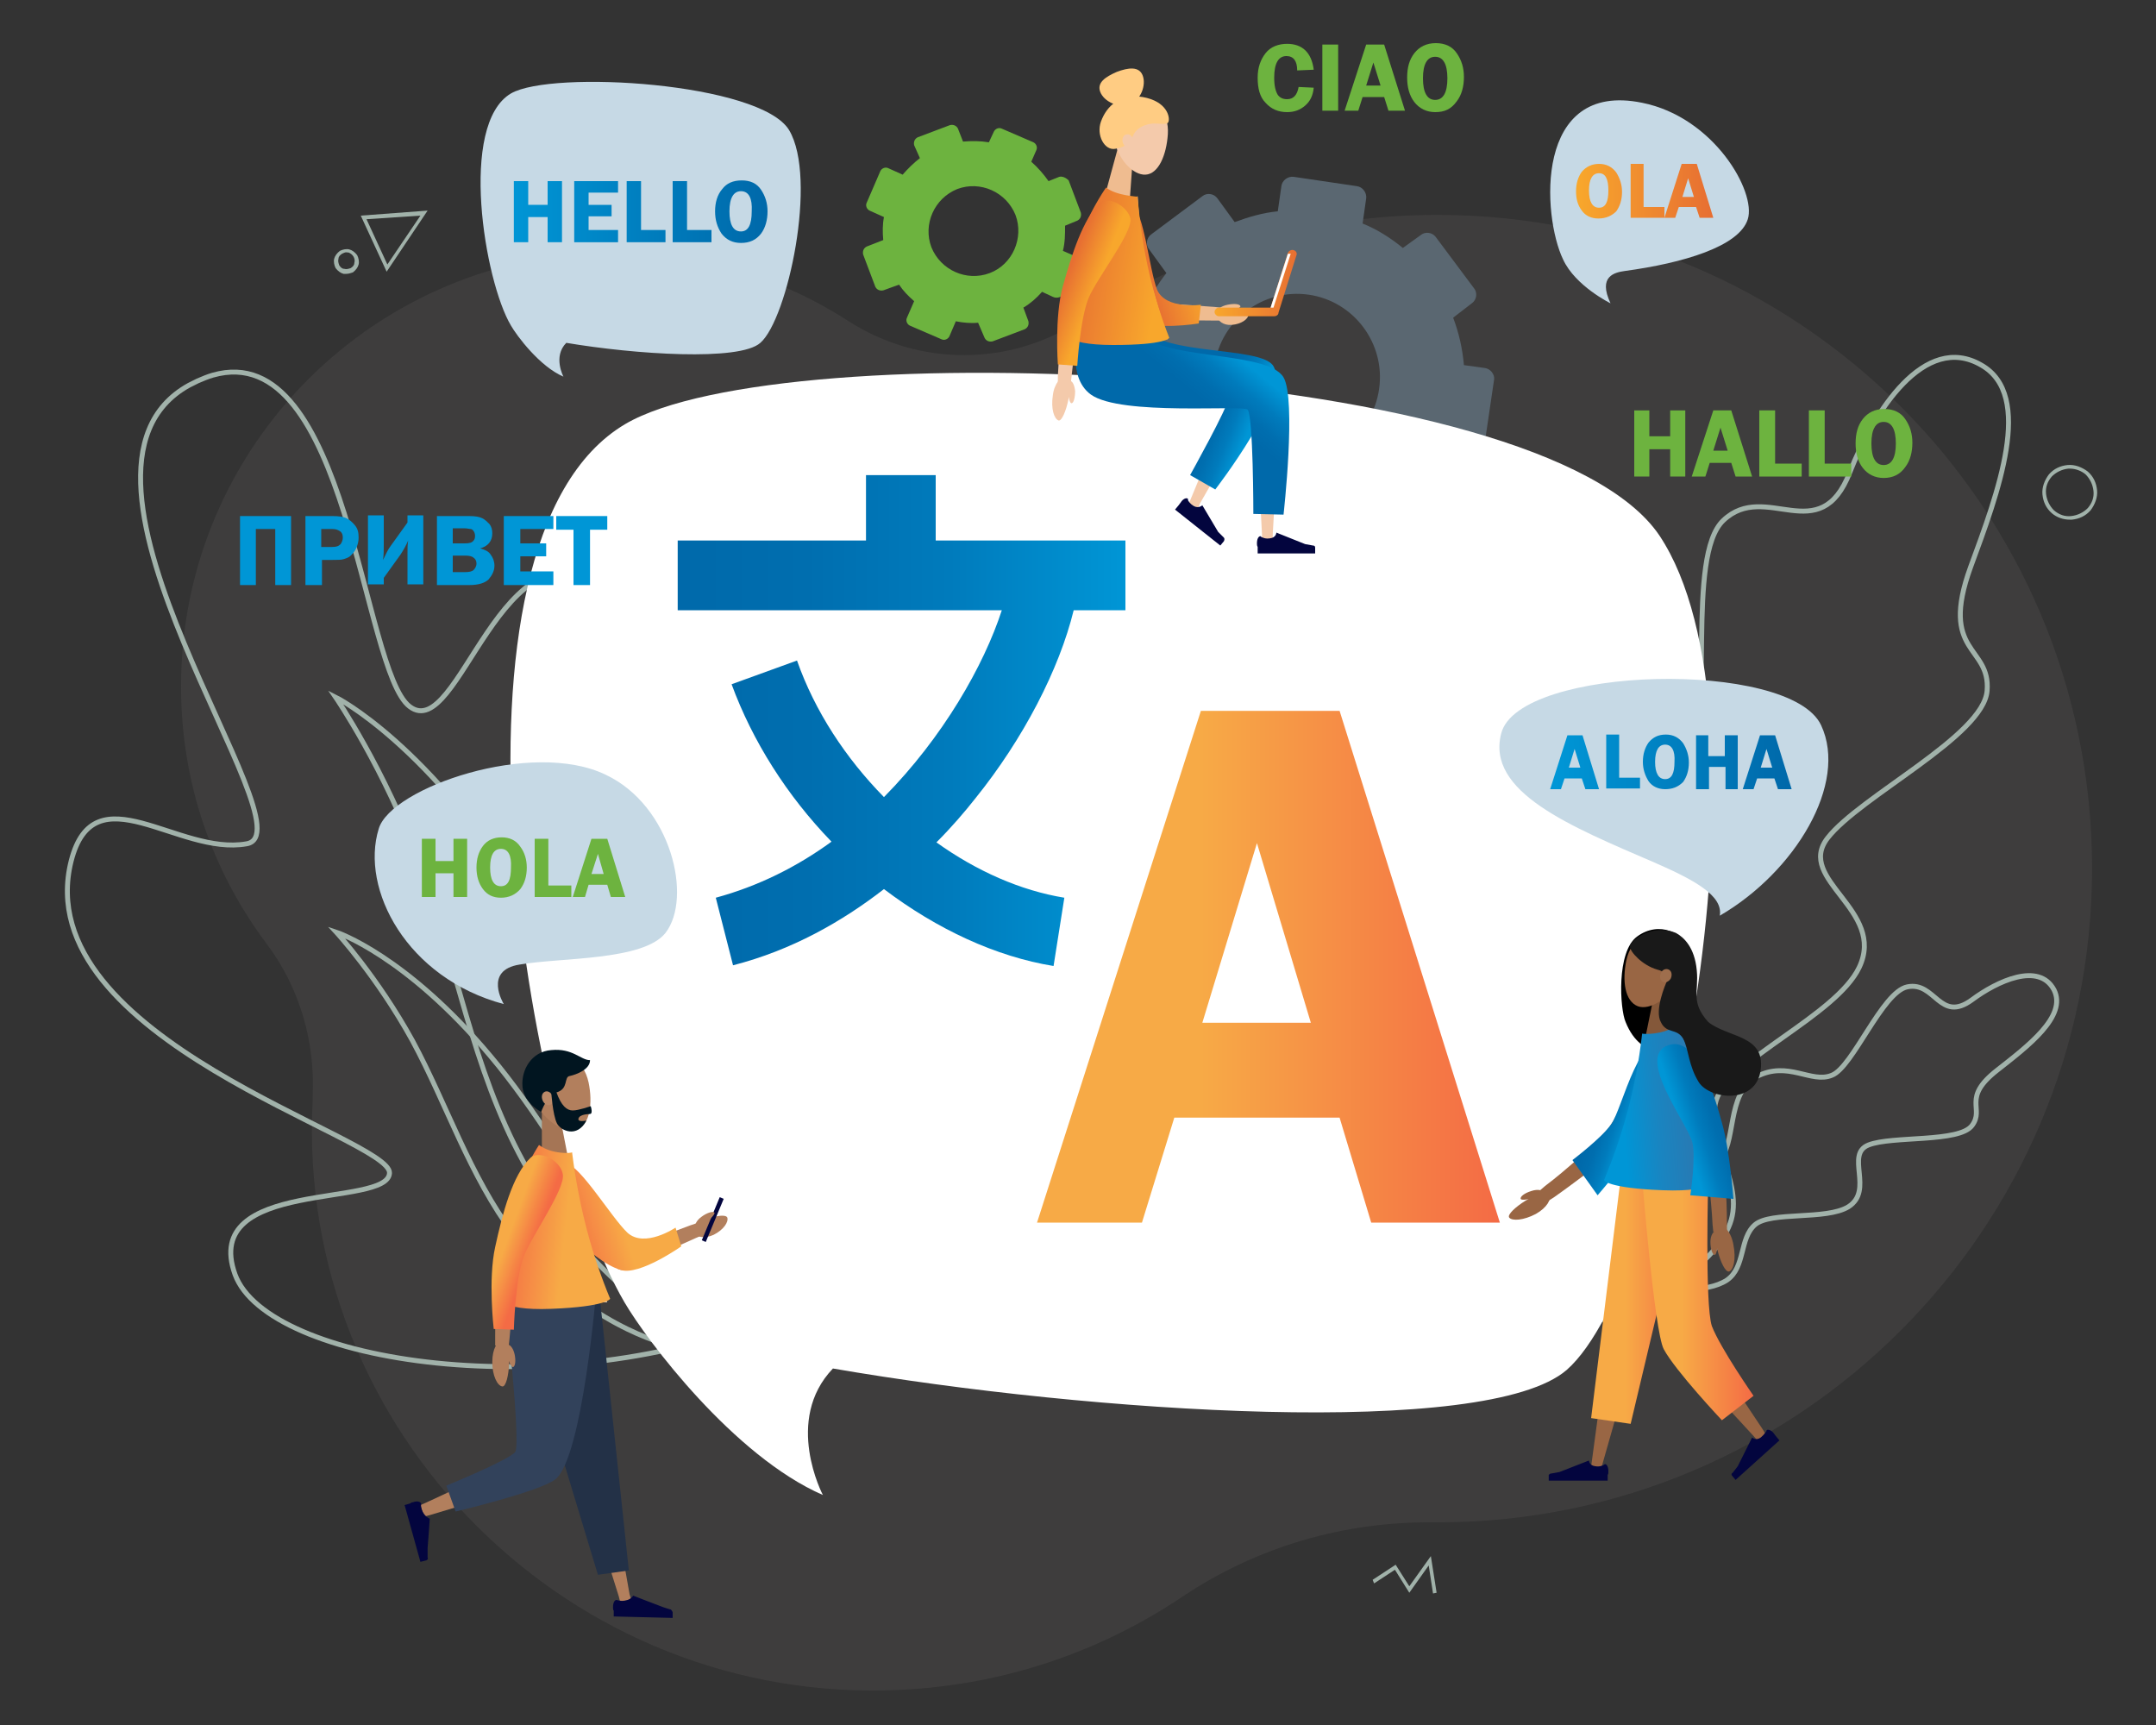 <?xml version="1.0" encoding="utf-8"?>
<!-- Generator: Adobe Illustrator 24.2.0, SVG Export Plug-In . SVG Version: 6.00 Build 0)  -->
<svg version="1.1" id="Layer_1" xmlns="http://www.w3.org/2000/svg" xmlns:xlink="http://www.w3.org/1999/xlink" x="0px" y="0px"
	 width="300px" height="240px" viewBox="0 0 300 240" style="enable-background:new 0 0 300 240;" xml:space="preserve">
<rect x="0" y="0" width="300" height="240" fill="#333333" stroke="none"/>
<style type="text/css">
	.st0{fill:#A1B2AA;}
	.st1{opacity:0.15;fill:#7F7C7C;enable-background:new    ;}
	.st2{fill:none;stroke:#A1B2AA;stroke-width:0.686;stroke-miterlimit:10;}
	.st3{fill:#5A6771;}
	.st4{fill:#6DB33F;}
	.st5{fill:#FFFFFF;}
	.st6{fill:#C6D9E5;}
	.st7{fill:#EFBC90;}
	.st8{fill:#F4CAAB;}
	.st9{fill:#FFCC83;}
	.st10{fill:url(#SVGID_1_);}
	.st11{fill:url(#SVGID_2_);}
	.st12{fill:url(#SVGID_3_);}
	.st13{fill:#DBC6AF;}
	.st14{fill:url(#SVGID_4_);}
	.st15{fill:url(#SVGID_5_);}
	.st16{fill:#03053E;}
	.st17{fill:url(#SVGID_6_);}
	.st18{fill:#A57555;}
	.st19{fill:#B27F5D;}
	.st20{fill:#011520;}
	.st21{fill:#BA8968;}
	.st22{fill:#233147;}
	.st23{fill:#32425B;}
	.st24{fill:url(#SVGID_7_);}
	.st25{fill:url(#SVGID_8_);}
	.st26{fill:url(#SVGID_9_);}
	.st27{fill:#996644;}
	.st28{fill:#84583A;}
	.st29{fill:url(#SVGID_10_);}
	.st30{fill:url(#SVGID_11_);}
	.st31{fill:url(#SVGID_12_);}
	.st32{fill:#76D3F4;}
	.st33{fill:url(#SVGID_13_);}
	.st34{fill:url(#SVGID_14_);}
	.st35{fill:#191919;}
	.st36{fill:#9E6E4D;}
	.st37{fill:url(#SVGID_15_);}
	.st38{fill:url(#SVGID_16_);}
	.st39{fill:url(#SVGID_17_);}
	.st40{fill:url(#SVGID_18_);}
	.st41{fill:url(#SVGID_19_);}
	.st42{fill:url(#SVGID_20_);}
	.st43{fill:url(#SVGID_21_);}
	.st44{fill:#0096D6;}
	.st45{fill:url(#SVGID_22_);}
	.st46{fill:url(#SVGID_23_);}
	.st47{fill:url(#SVGID_24_);}
	.st48{fill:url(#SVGID_25_);}
	.st49{fill:url(#SVGID_26_);}
	.st50{fill:url(#SVGID_27_);}
	.st51{fill:url(#SVGID_28_);}
	.st52{fill:url(#SVGID_29_);}
</style>
<g>
	<path class="st0" d="M199.4,221.7l-0.6-3.9l-2.7,3.8l-2-3.2l-2.9,1.9l-0.2-0.5l3.2-2.1l1.9,3l3-4.2l0.8,5.1L199.4,221.7z"/>
</g>
<g>
	<g>
		<path class="st1" d="M200,29.9c-18.3,0-35.4,5.4-49.7,14.7c-9.8,6.4-22.4,6.4-32.2,0.1c-9.3-6-20.3-9.5-32.2-9.6
			c-33.5-0.2-60.8,27-60.7,60.5c0,13.4,4.4,25.7,11.9,35.7c4.6,6.1,6.8,13.7,6.4,21.3c0,0.2,0,0.5,0,0.7
			c-2.3,46,35.9,84.1,81.9,81.8c14.5-0.7,27.9-5.4,39.2-13c10.3-6.9,22.4-10.4,34.7-10.3c0.3,0,0.5,0,0.8,0c50.2,0,91-40.7,91-91
			S250.3,29.9,200,29.9z"/>
		<path class="st2" d="M229,178.6c2.9,0.8,8.4,1.4,11.3-0.5c2.6-1.8,1.7-5.8,3.9-7.7c2.2-1.9,9.9-0.6,13-2.5
			c3.6-2.3-0.5-7.3,2.8-8.6s12.6-0.3,14.4-2.7s-1.5-3.8,3.5-7.7c4.2-3.3,9.8-7.5,7.9-11.2c-2.1-3.9-7.9-1.2-11.4,1.4
			c-4.5,3.3-5.1-2.6-9-1.8c-3.5,0.7-7.6,11.2-10.5,12.3c-2.9,1.2-6.1-2.1-10.5,0.2c-4.3,2.3-2.7,9.6-5.3,11.7c-2.6,2-6.3-0.8-10,2.1
			C225.4,166.5,229,178.6,229,178.6z"/>
		<path class="st2" d="M221.4,184.1c5.9-1.8,16.2-6.8,19.1-13.3c2.7-5.9-3.4-12-1.7-17.7c1.7-5.6,16.7-11.8,19.9-18.5
			c3.8-8-8.9-12.2-4.4-18c4.5-5.8,21.7-14.2,22.2-20.5c0.5-6.3-6.7-5.1-2.3-17.2c3.8-10.3,8.9-23.9,1.5-28.1
			c-7.9-4.6-15,6.5-18.3,14.9c-4.2,10.8-11.7,1.1-17.6,6.7c-5.3,5-1.1,27.8-5,33c-3.8,5.2-13,3-18.1,11.8c-5,8.8,5.8,19.8,3.5,26.1
			s-11.8,5.4-15.2,14.5S221.4,184.1,221.4,184.1z"/>
		<path class="st3" d="M206.6,51.2l-2.9-0.4c-0.2-2.3-0.7-4.5-1.5-6.6l2.6-2c0.7-0.5,0.8-1.5,0.3-2.1l-5.3-7.1
			c-0.5-0.7-1.5-0.8-2.1-0.3l-2.5,1.8c-1.7-1.4-3.6-2.6-5.6-3.4l0.5-3.5c0.1-0.8-0.5-1.6-1.3-1.7l-8.8-1.3c-0.8-0.1-1.6,0.5-1.7,1.3
			l-0.5,3.5c-2.1,0.2-4.1,0.8-6,1.5l-2.4-3.3c-0.5-0.7-1.5-0.8-2.1-0.3l-7.1,5.3c-0.7,0.5-0.8,1.5-0.3,2.1l2.4,3.3
			c-1.2,1.5-2.2,3.2-3,5l-4.5-0.7c-0.8-0.1-1.6,0.5-1.7,1.3l-1.3,8.8c-0.1,0.8,0.5,1.6,1.3,1.7l4.3,0.6c0.2,1.9,0.6,3.8,1.2,5.5
			l-3.8,2.8c-0.7,0.5-0.8,1.5-0.3,2.1l5.3,7.1c0.5,0.7,1.5,0.8,2.1,0.3l3.4-2.5c1.5,1.3,3.1,2.4,4.8,3.2l-0.6,4.4
			c-0.1,0.8,0.5,1.6,1.3,1.7l8.8,1.3c0.8,0.1,1.6-0.5,1.7-1.3l0.5-3.7c2.1-0.1,4.1-0.5,6.1-1.2l1.9,2.5c0.8,1,2.2,1.2,3.2,0.5
			l6.5-4.8c0.7-0.5,0.8-1.5,0.3-2.1l-1.9-2.6c1.5-1.6,2.7-3.5,3.6-5.5l3.4,0.5c0.8,0.1,1.6-0.5,1.7-1.3l1.3-8.8
			C208,52.1,207.4,51.3,206.6,51.2z M178.8,63.9c-6.3-0.9-10.7-6.8-9.8-13.1c0.9-6.3,6.8-10.7,13.1-9.8c6.3,0.9,10.7,6.8,9.8,13.1
			C191,60.5,185.1,64.9,178.8,63.9z"/>
		<path class="st4" d="M147.4,24.6l-1.5,0.6c-0.7-1-1.5-1.9-2.4-2.7l0.7-1.6c0.2-0.4,0-0.9-0.4-1.1l-4.4-1.9c-0.4-0.2-0.9,0-1.1,0.4
			l-0.7,1.5c-1.2-0.2-2.4-0.2-3.6-0.1l-0.7-1.8c-0.2-0.4-0.6-0.6-1.1-0.5l-4.5,1.7c-0.4,0.2-0.6,0.6-0.5,1.1L128,22
			c-0.9,0.7-1.7,1.5-2.4,2.3l-2-0.9c-0.4-0.2-0.9,0-1.1,0.4l-1.9,4.4c-0.2,0.4,0,0.9,0.4,1.1l2,0.9c-0.2,1-0.2,2.1-0.1,3.2l-2.3,0.9
			c-0.4,0.2-0.6,0.6-0.5,1.1l1.7,4.5c0.2,0.4,0.6,0.6,1.1,0.5l2.2-0.8c0.6,0.9,1.3,1.6,2.1,2.3l-1,2.3c-0.2,0.4,0,0.9,0.4,1.1
			l4.4,1.9c0.4,0.2,0.9,0,1.1-0.4l0.9-2.1c1,0.2,2.1,0.3,3.1,0.2L137,47c0.2,0.4,0.6,0.6,1.1,0.5l4.5-1.7c0.4-0.2,0.6-0.6,0.5-1.1
			l-0.7-1.9c1-0.6,1.8-1.3,2.6-2.2l1.5,0.7c0.6,0.3,1.4,0,1.6-0.6l1.8-4c0.2-0.4,0-0.9-0.4-1.1l-1.6-0.7c0.3-1.2,0.3-2.3,0.3-3.5
			l1.7-0.7c0.4-0.2,0.6-0.6,0.5-1.1l-1.7-4.5C148.3,24.7,147.8,24.5,147.4,24.6z M137.7,38c-3.2,1.2-6.8-0.4-8.1-3.6
			c-1.2-3.2,0.4-6.8,3.6-8.1c3.2-1.2,6.8,0.4,8.1,3.6C142.5,33.1,140.9,36.8,137.7,38z"/>
		<path class="st2" d="M9.9,119.8c-6.2,24.8,44.5,38.5,44.3,43.4c-0.2,4.9-26.3,0.7-21.5,14.1c4.5,12.4,45.1,18.6,75.4,5.7
			c0.9-0.4,23.3-36.4,8.5-58.5c-14.8-22.1-20.7,14.8-27.8,13.6c-7.2-1.2,10.1-46.1-4.2-56.4c-14.9-10.6-20.7,21.9-27.6,16.6
			c-6.6-5-8.6-51.5-27.4-46.1c-0.7,0.2-1.4,0.5-2.1,0.8l0,0l0,0c-0.4,0.2-0.8,0.4-1.2,0.6c-21.9,12.1,17.4,62.3,8,63.8
			C24.8,119.1,13.1,107.2,9.9,119.8z"/>
		<path class="st2" d="M99.9,187.8c0,0-12.7-39.5-26.4-61.9S46.7,97,46.7,97s6.8,9.9,11.8,23.5c5,13.5,7.2,28.1,14.3,41.1
			C83.4,181.3,99.9,187.8,99.9,187.8z"/>
		<path class="st2" d="M93,187.1c0,0-12.9-26.1-24.7-40.1c-11.8-14.1-21.5-17.3-21.5-17.3s5.7,6.2,10.6,15.1
			c4.8,8.9,7.9,18.7,14.1,27C80.9,184.3,93,187.1,93,187.1z"/>
		<path class="st5" d="M230.9,74.5C214.5,50.2,108.7,46.2,87,59c-27.6,16.3-13.9,98.7-0.1,122.2c3.1,5.3,15.2,21.4,27.6,26.8
			c0,0-5.5-10.4,1.4-17.6c35.9,6.2,91,9.8,102.1,0.2C232.7,177.7,247.7,99.7,230.9,74.5z"/>
		<path class="st6" d="M84.3,107.8c-10.3-5-29.9,1.8-31.6,7.5c-2.6,8.4,3.9,20.8,17.4,24.4c0,0-2.9-4.7,2.2-5.5
			c5.7-1,17.2-0.5,20.3-4.4C96.4,124.9,93.4,112.1,84.3,107.8z"/>
		<path class="st6" d="M253.4,100.9c-4.3-9.2-42-8.3-44.5,1.1c-2.2,8.2,9.7,13,21.3,18c5.5,2.4,9.6,4.6,9.1,7.4
			C249.8,121.3,257.2,109,253.4,100.9z"/>
		<path class="st6" d="M109.8,18.1c-4-6.6-33-8.4-38.7-5.1c-7.3,4.3-3.7,26.1,0,32.3c0.8,1.4,4,5.7,7.3,7.1c0,0-1.5-2.8,0.4-4.7
			c9.5,1.6,24.1,2.6,27,0C109.6,44.4,113.8,24.8,109.8,18.1z"/>
		<path class="st6" d="M228.5,14.3c10,2,15.9,12.4,14.7,16.2c-1.2,3.8-9,6.1-17.1,7.2c-1.4,0.2-3.8,0.7-2,4.5c0,0-4.9-2.4-6.6-6.1
			C214.6,30.1,213.4,11.2,228.5,14.3z"/>
		<g>
			<g>
				<polygon class="st7" points="157.2,27.9 153.8,27 155.6,20.4 157.7,20.9 				"/>
				<path class="st8" d="M162.5,18.7c-0.2,2.9-1.3,5.5-3.1,5.6c-1.7,0.1-3.9-2.1-4.4-5.1c-0.5-3.2,0.7-5.1,3.2-5.3
					C160.8,13.8,162.7,15.5,162.5,18.7z"/>
				<path class="st9" d="M157.8,18.6c0.6-1,1.7-1.3,2.5-1.4c0.8-0.1,2.2,0.3,2.3-0.3c0.2-0.6-0.2-2.8-3.6-3.4
					c-3.1-0.5-5,1.2-5.8,3.4c-0.7,1.9,0.5,4.1,2,3.8C156.9,20.4,157.2,19.8,157.8,18.6z"/>
				<path class="st8" d="M157.7,19.5c0.1,0.5-0.2,1-0.6,1c-0.4,0.1-0.8-0.3-0.9-0.8c-0.1-0.5,0.2-1,0.6-1
					C157.2,18.6,157.6,19,157.7,19.5z"/>
				<path class="st9" d="M159,10.5c0.5,1.3-0.2,3.4-1.8,4c-1.6,0.6-3.6-0.4-4.1-1.7c-0.5-1.3,0.7-2.1,2.3-2.8
					C157,9.4,158.5,9.2,159,10.5z"/>
				<path class="st7" d="M173.7,43.8c0,0.6-1,1.3-2.3,1.4c-1.2,0.1-2-0.6-2-1.2C169.3,42.5,173.8,42.8,173.7,43.8z"/>
				<path class="st8" d="M175.2,50.7l-0.2,0l-17.8-3.3l-3.1-0.6l-0.8,6.7l3.2,0.2l15.4,0.7l-6.2,15l-0.3,0.7l1.3,0.6L167,70
					l9.5-16.6c0.1-0.2,0.2-0.4,0.2-0.6C176.8,51.8,176.2,50.9,175.2,50.7z"/>
				<path class="st8" d="M176.9,51.6l-0.2,0L157,47.9l-3.1-0.6L153,54l3.2,0.2l18.4,1.1l1,19l0,0.8l1.5,0l0-0.8l1.2-20.8
					C178.4,52.6,177.8,51.8,176.9,51.6z"/>
				<linearGradient id="SVGID_1_" gradientUnits="userSpaceOnUse" x1="173.875" y1="59.611" x2="168.387" y2="57.435">
					<stop  offset="0" style="stop-color:#0096D6"/>
					<stop  offset="5.529999e-02" style="stop-color:#0092D2"/>
					<stop  offset="0.393" style="stop-color:#007BBC"/>
					<stop  offset="0.714" style="stop-color:#006EAF"/>
					<stop  offset="1" style="stop-color:#0069AA"/>
				</linearGradient>
				<path class="st10" d="M159.5,45.8c2.3,3.6,15.6,2.4,17.6,5c2.6,3.6-8,17.3-8,17.3l-3.5-2c0,0,5.4-9.7,5.2-10.4
					c-0.3-0.9-15,1.2-18.9-2.1c-3.1-2.6-1.6-7.8-1.6-7.8H159.5z"/>
				<linearGradient id="SVGID_2_" gradientUnits="userSpaceOnUse" x1="171.926" y1="49.388" x2="167.005" y2="55.444">
					<stop  offset="0" style="stop-color:#0096D6"/>
					<stop  offset="5.529999e-02" style="stop-color:#0092D2"/>
					<stop  offset="0.393" style="stop-color:#007BBC"/>
					<stop  offset="0.714" style="stop-color:#006EAF"/>
					<stop  offset="1" style="stop-color:#0069AA"/>
				</linearGradient>
				<path class="st11" d="M158.4,45.8c2,4.5,17.9,2.8,20.2,6.7c1.8,3.1,0,19.1,0,19.1l-4.2-0.1c0,0,0-13.6-0.8-14.5
					c-0.6-0.7-17.6,0.9-21.8-2.1c-3.6-2.6-1.6-9-1.6-9H158.4z"/>
				<path class="st7" d="M157.7,29.3l2.4,13.7l-1.1-1l10,0.7l0.9,0.1l-0.1,1.8l-0.9,0l-10-0.1c-0.6,0-1-0.4-1.1-0.9l0-0.1l-3-13.6
					l-0.3-1.5l3.1-0.6L157.7,29.3z"/>
				<linearGradient id="SVGID_3_" gradientUnits="userSpaceOnUse" x1="165.751" y1="34.959" x2="159.024" y2="37.029">
					<stop  offset="0" style="stop-color:#F8A72C"/>
					<stop  offset="1" style="stop-color:#E76F32"/>
				</linearGradient>
				<path class="st12" d="M153,29.7c-0.2,3.3,1.9,11.8,5.2,14.7c2,1.7,8.6,0.6,8.6,0.6l0.3-2.6c0,0-4.9,0.7-6.1-2.1
					c-1.1-2.9-1.8-10.7-3.5-11.9C156,27.3,153.1,28.2,153,29.7z"/>
				<path class="st13" d="M154.6,26.6c0,0,1.8,1.7,3.7,0.7c0,0,0.4,6.9,1.2,9.7c0.7,2.8,3,10.2,3,10.2l-13.6-0.4
					C148.6,40.5,151.2,33.5,154.6,26.6z"/>
				<linearGradient id="SVGID_4_" gradientUnits="userSpaceOnUse" x1="161.4" y1="38.425" x2="149.238" y2="36.355">
					<stop  offset="0" style="stop-color:#F8A72C"/>
					<stop  offset="1" style="stop-color:#E76F32"/>
				</linearGradient>
				<path class="st14" d="M153.9,26.1c0,0-6.8,9.5-5.8,19.9c0,0-0.6,2,6.8,2c7.4,0,7.8-1,7.8-1c-2.2-5.6-3.8-12-4.4-19.6
					C158.3,27.3,155.5,27.3,153.9,26.1z"/>
				<path class="st8" d="M156.1,31.5c-1,1.6-2,3.2-2.9,4.8c-0.4,0.8-0.9,1.6-1.3,2.5c-0.4,0.8-0.8,1.7-1,2.5
					c-0.1,0.2-0.1,0.4-0.2,0.6l-0.2,0.7c-0.1,0.4-0.2,0.9-0.3,1.4c-0.2,0.9-0.3,1.8-0.4,2.8c-0.3,1.9-0.5,3.8-0.7,5.6l-0.1,0.9
					l-1.8-0.1l0-0.9c0.1-1.9,0.2-3.8,0.4-5.7c0.1-1,0.2-1.9,0.3-2.9c0.1-0.5,0.1-1,0.2-1.5l0.1-0.7c0.1-0.3,0.1-0.5,0.2-0.8
					c0.3-1,0.6-1.9,1-2.8c0.4-0.9,0.8-1.8,1.2-2.7c0.9-1.8,1.7-3.4,2.7-5.1l0.8-1.3l2.7,1.6L156.1,31.5z"/>
				<linearGradient id="SVGID_5_" gradientUnits="userSpaceOnUse" x1="152.549" y1="39.965" x2="148.495" y2="38.413">
					<stop  offset="0" style="stop-color:#F8A72C"/>
					<stop  offset="1" style="stop-color:#E76F32"/>
				</linearGradient>
				<path class="st15" d="M153.1,28.2c-2.4,2.2-4,7.3-5.2,11.6c-1.2,4.3-0.7,10.9-0.7,10.9l2.7,0.2c0,0,0.4-6.7,1.6-9.5
					c1.2-2.8,6.1-9,5.8-11C156.9,28.7,154.2,27.2,153.1,28.2z"/>
				<path class="st8" d="M147.3,58.5c-0.6-0.2-1.1-1.6-0.8-3.5c0.2-1.7,1.2-2.7,1.8-2.6C149.7,52.6,148.2,58.7,147.3,58.5z"/>
				<path class="st8" d="M149.1,56.1c0.3,0,0.5-0.8,0.5-1.7c-0.1-0.9-0.4-1.4-0.7-1.4C148.2,53,148.7,56.2,149.1,56.1z"/>
				<path class="st16" d="M182.7,75.9l-1.1-0.2v0l-4-1.6v0c0,0,0,0.7-0.9,0.8c-0.6,0.1-1-0.1-1.2-0.2c0,0-0.1-0.1-0.1-0.1
					c-0.3,0-0.5,0.4-0.5,1c0,0.2,0,0.3,0.1,0.5V77h8v-0.8C183,76,182.9,75.9,182.7,75.9z"/>
				<path class="st16" d="M170.3,74.8l-0.8-0.8l0,0l-2.2-3.7l0,0c0,0-0.5,0.5-1.2,0.1c-0.5-0.3-0.8-0.7-0.8-0.9c0-0.1,0-0.1,0-0.1
					c-0.2-0.2-0.7,0-1,0.5c-0.1,0.1-0.2,0.3-0.3,0.4l-0.5,0.6l6.3,5l0.5-0.6C170.4,75.1,170.4,74.9,170.3,74.8z"/>
				<path class="st7" d="M172.6,42.6c-0.1-0.3-0.8-0.4-1.8-0.2c-0.9,0.2-1.4,0.6-1.3,0.9C169.7,43.9,172.7,43,172.6,42.6z"/>
			</g>
			<g>
				<linearGradient id="SVGID_6_" gradientUnits="userSpaceOnUse" x1="168.987" y1="39.425" x2="180.467" y2="39.425">
					<stop  offset="0" style="stop-color:#F8A72C"/>
					<stop  offset="1" style="stop-color:#E76F32"/>
				</linearGradient>
				<path class="st17" d="M180,34.8L180,34.8c-0.3-0.1-0.7,0.1-0.8,0.4l-2.4,7.6h-7.2c-0.3,0-0.6,0.3-0.6,0.6s0.3,0.6,0.6,0.6h7.7
					c0.3,0,0.6-0.2,0.6-0.5l2.5-8C180.5,35.3,180.4,34.9,180,34.8z"/>
				<polygon class="st5" points="176.8,42.8 177.2,42.8 179.6,35.3 179.2,35.3 				"/>
			</g>
		</g>
		<g>
			<polygon class="st18" points="79.1,161.4 75.4,161.4 75.4,154.2 77.7,154.2 			"/>
			<path class="st19" d="M81.9,150.6c0.6,2.9,0.2,5.9-1.6,6.5c-1.7,0.6-4.5-1-5.9-3.9c-1.4-3.1-0.7-5.3,1.7-6.2
				C78.8,146.2,81.2,147.4,81.9,150.6z"/>
			<path class="st20" d="M76.7,146.1c-2.7,0.2-4.2,2.7-4,5.1c0.2,2.3,2.6,3.5,2.6,3.5s0.8-2.3,2.1-2.7c1.8-0.5,1-2.2,1.9-2.3
				c0.9-0.2,2.8-0.9,2.8-2.2C80.8,147.5,79.7,145.8,76.7,146.1z"/>
			<path class="st21" d="M76.9,152.5c0.2,0.5,0.1,1-0.3,1.2c-0.4,0.2-0.9-0.1-1.1-0.6c-0.2-0.5-0.1-1,0.3-1.2
				C76.2,151.7,76.7,152,76.9,152.5z"/>
			<path class="st20" d="M76.7,151.9c0,0,0.2,3.2,0.8,4.4c0.5,1,2.8,2.1,4.1-0.4c0,0-1.3,0.3-1.1-0.3c0.2-0.6,1.5-0.6,1.5-0.6
				s0.3,0,0.3-0.2c0.1-0.3-0.1-0.9-0.1-0.9s-1.7,0.6-2.5,0.6c-0.8,0-1.6-0.6-2.3-2.6H76.7z"/>
			<path class="st19" d="M87.6,221.8l-3.4-19.2l-2.3-9.5l-2.3-9.5l-0.8-3.2l-6.7,2.1l1.2,3.1l3.5,9c1.2,3,2.4,6,3.5,9l5.8,18.5
				l0.2,0.8l1.5-0.4L87.6,221.8z"/>
			<path class="st19" d="M75.2,180.5l-0.3,3.3l-1.5,18.7l-14.2,6.6l-0.7,0.3L59,211l0.8-0.2l16.3-4.9c0.6-0.2,1.1-0.7,1.2-1.3
				l0.1-0.3l4.1-19.4l0.7-3.2L75.2,180.5z"/>
			<polygon class="st22" points="70.9,178.5 83.5,180.9 87.5,218.5 83.2,219.1 			"/>
			<path class="st23" d="M70.3,181l12.7-1.8c0,0-1.9,23.5-5.7,26.6c-2.1,1.7-13.9,4.5-13.9,4.5l-1.3-3.6c0,0,8.8-3.6,9.6-4.7
				C72.5,200.7,70.3,181,70.3,181z"/>
			<path class="st19" d="M79.4,162.7l8.3,11.9l-1.5-0.4l9.8-3.7l0.9-0.3l0.7,1.7l-0.9,0.4l-9.6,4.3c-0.5,0.2-1.1,0.1-1.5-0.4l0-0.1
				l-8.8-11.5l-1-1.3l2.6-1.9L79.4,162.7z"/>
			<linearGradient id="SVGID_7_" gradientUnits="userSpaceOnUse" x1="90.281" y1="167.001" x2="78.205" y2="170.796">
				<stop  offset="0.355" style="stop-color:#F7AA46"/>
				<stop  offset="1" style="stop-color:#F46B45"/>
			</linearGradient>
			<path class="st24" d="M75,165.1c1.2,3.2,7,10.3,11.4,11.6c2.6,0.8,8.4-3.3,8.4-3.3l-0.8-2.6c0,0-4.3,2.9-6.7,0.7
				c-2.3-2.2-6.5-9.3-8.6-9.7C76.9,161.5,74.5,163.7,75,165.1z"/>
			<path class="st13" d="M75.6,159.9c0,0,2,1.7,3.9,0.6c0,0,0.7,7.2,1.5,10.1c0.9,2.9,3.5,10.6,3.5,10.6H70.3
				C69.9,174.6,72.4,167.2,75.6,159.9z"/>
			<linearGradient id="SVGID_8_" gradientUnits="userSpaceOnUse" x1="83.305" y1="171.745" x2="70.281" y2="170.278">
				<stop  offset="0.355" style="stop-color:#F7AA46"/>
				<stop  offset="1" style="stop-color:#F46B45"/>
			</linearGradient>
			<path class="st25" d="M75,159.3c0,0-6.8,10.2-5.4,21c0,0-0.6,2.1,7.1,1.8c7.7-0.3,8.2-1.4,8.2-1.4c-2.4-5.8-4.3-12.4-5.3-20.4
				C79.6,160.5,76.7,160.6,75,159.3z"/>
			<path class="st19" d="M77.2,164.3c-1,1.7-1.9,3.4-2.8,5.2c-0.4,0.9-0.8,1.8-1.2,2.6c-0.4,0.9-0.7,1.8-1,2.6
				c-0.1,0.2-0.1,0.4-0.2,0.6l-0.1,0.7c-0.1,0.5-0.2,1-0.2,1.4c-0.1,1-0.2,1.9-0.3,2.9c-0.2,2-0.3,3.9-0.5,5.9l-0.1,1l-1.9,0l0-1
				c0-2,0-4,0.1-6c0-1,0.1-2,0.2-3c0-0.5,0.1-1,0.1-1.5l0.1-0.8c0-0.3,0.1-0.6,0.2-0.8c0.2-1.1,0.6-2.1,0.9-3c0.4-1,0.7-1.9,1.1-2.8
				c0.8-1.9,1.7-3.7,2.6-5.5l0.7-1.4L78,163L77.2,164.3z"/>
			<linearGradient id="SVGID_9_" gradientUnits="userSpaceOnUse" x1="74.171" y1="173.531" x2="68.737" y2="171.547">
				<stop  offset="0" style="stop-color:#F46B45"/>
				<stop  offset="0.645" style="stop-color:#F7AA46"/>
			</linearGradient>
			<path class="st26" d="M73.8,161.1c-2.5,2.4-3.9,7.8-4.9,12.4c-1,4.5-0.2,11.4-0.2,11.4l2.8,0.1c0,0,0.2-7,1.3-10
				c1.1-3,6-9.7,5.5-11.7C77.9,161.3,74.9,160,73.8,161.1z"/>
			<path class="st19" d="M101.2,169.4c0.2,0.6-0.5,1.7-1.9,2.4c-1.3,0.6-2.4,0.3-2.7-0.3C96,170.1,100.8,168.5,101.2,169.4z"/>
			<path class="st19" d="M69.9,192.9c-0.7-0.1-1.4-1.5-1.4-3.4c0-1.8,0.7-3,1.4-3C71.4,186.5,70.9,193,69.9,192.9z"/>
			<path class="st19" d="M71.4,190.2c0.3-0.1,0.4-0.9,0.2-1.8c-0.2-0.9-0.7-1.4-1-1.3C70,187.1,70.9,190.3,71.4,190.2z"/>
			<path class="st16" d="M93.2,223.9c0,0-1-0.3-1.2-0.4c-1.1-0.4-3.9-1.5-3.9-1.5s-0.3,0.6-1.2,0.7c-0.6,0.1-1.1-0.1-1.1-0.1
				c-0.3,0-0.5,0.4-0.5,1c0,0.2,0,0.4,0.1,0.5l0,0.8l8.2,0.2l0-0.8C93.5,224.1,93.4,223.9,93.2,223.9z"/>
			<path class="st16" d="M59.5,216.7c0,0,0-1,0-1.3c0.1-1.1,0.3-4.1,0.3-4.1s-0.6-0.2-1-1c-0.3-0.6-0.2-1.1-0.2-1.1
				c-0.1-0.3-0.6-0.4-1.1-0.2c-0.2,0-0.3,0.1-0.5,0.2l-0.7,0.2l2.2,7.9l0.8-0.2C59.5,217,59.6,216.9,59.5,216.7z"/>
			
				<rect x="98.9" y="166.4" transform="matrix(-0.923 -0.384 0.384 -0.923 125.593 364.358)" class="st16" width="0.6" height="6.5"/>
			<path class="st19" d="M99.4,168.7c-0.2-0.2-1,0-1.8,0.6c-0.7,0.5-1,1.2-0.8,1.4C97.2,171.2,99.7,169,99.4,168.7z"/>
		</g>
		<g>
			<path class="st27" d="M238.6,174.6c-0.3,0-0.6-0.8-0.6-1.8c0-0.9,0.4-1.5,0.7-1.5C239.3,171.3,239,174.6,238.6,174.6z"/>
			<path d="M227.8,130.3c3-2.2,6.7-0.7,7.2,2.5c0.6,4.1-0.2,7.4,0.9,10.1c1.6,4.2,1.1,8.3,1.1,8.3c-4.2-5.7-8.5-3.3-10.8-9
				C225.4,140.4,224.9,132.4,227.8,130.3z"/>
			<polygon class="st28" points="229,144.1 232.6,144.1 232.6,137.2 230.4,137.2 			"/>
			<path class="st27" d="M226.3,133.6c-0.6,2.9-0.2,5.7,1.6,6.4c1.6,0.6,4.4-1,5.7-3.8c1.4-3,0.7-5.2-1.7-6
				C229.3,129.3,227,130.5,226.3,133.6z"/>
			<polygon class="st27" points="221.5,203.3 223.9,185.5 226.5,167.8 227,164.6 233.7,166.1 232.8,169.2 227.9,186.4 223,203.6 
				222.8,204.3 221.4,204 			"/>
			<path class="st27" d="M236.3,164.6l0.1,3.2l0.7,18.8l8.2,12.3l0.4,0.7l-1.1,0.9l-0.5-0.6l-10.5-11.4c-0.2-0.2-0.3-0.5-0.4-0.8
				l0-0.3l-3.1-19l-0.5-3.2L236.3,164.6z"/>
			
				<linearGradient id="SVGID_10_" gradientUnits="userSpaceOnUse" x1="1713.998" y1="181.054" x2="1727.667" y2="181.054" gradientTransform="matrix(-1 0 0 1 1949.034 0)">
				<stop  offset="0" style="stop-color:#F46B45"/>
				<stop  offset="0.645" style="stop-color:#F7AA46"/>
			</linearGradient>
			<polygon class="st29" points="235,164 225.5,164 221.4,197.3 226.9,198.1 			"/>
			
				<linearGradient id="SVGID_11_" gradientUnits="userSpaceOnUse" x1="1704.951" y1="180.873" x2="1720.552" y2="180.873" gradientTransform="matrix(-1 0 0 1 1949.034 0)">
				<stop  offset="0" style="stop-color:#F46B45"/>
				<stop  offset="0.645" style="stop-color:#F7AA46"/>
			</linearGradient>
			<path class="st30" d="M237.7,164h-9.2c0,0,1.7,21.2,3,23.7c1.6,3,8.1,9.9,8.1,9.9l4.4-3.4c0,0-4.6-6.6-5.8-9.7
				C237.2,181.5,237.7,164,237.7,164z"/>
			<path class="st27" d="M228.8,146.7c-0.7,1.8-1.5,3.7-2.3,5.4c-0.4,0.9-0.8,1.8-1.3,2.6c-0.5,0.8-0.9,1.7-1.5,2.4
				c-0.5,0.7-1.2,1.4-1.9,2.1c-0.7,0.7-1.4,1.3-2.2,2c-1.5,1.3-3,2.6-4.6,3.8l-0.7,0.6l1.1,1.5l0.8-0.5c1.7-1.2,3.3-2.4,4.9-3.6
				c0.8-0.6,1.6-1.3,2.4-1.9c0.4-0.3,0.8-0.7,1.2-1.1c0.2-0.2,0.4-0.4,0.6-0.6c0.2-0.2,0.4-0.4,0.6-0.6c0.7-0.9,1.3-1.7,1.8-2.6
				c0.5-0.9,1-1.8,1.5-2.7c1-1.8,1.8-3.6,2.7-5.5l0.7-1.5l-3-1.2L228.8,146.7z"/>
			<linearGradient id="SVGID_12_" gradientUnits="userSpaceOnUse" x1="222.34" y1="153.971" x2="227.256" y2="155.61">
				<stop  offset="0" style="stop-color:#0069AA"/>
				<stop  offset="0.286" style="stop-color:#006EAF"/>
				<stop  offset="0.607" style="stop-color:#007BBC"/>
				<stop  offset="0.945" style="stop-color:#0092D2"/>
				<stop  offset="1" style="stop-color:#0096D6"/>
			</linearGradient>
			<path class="st31" d="M218.8,161.4l3.5,4.9c0,0,4.5-5.2,6.7-8.5c2.8-4.1,6.8-10.6,3.5-12.7c-4.3-2.7-6.7,9.1-8.3,11.3
				C222.9,158.3,218.8,161.4,218.8,161.4z"/>
			<path class="st32" d="M232.7,143.5c0,0-2,1.7-3.9,0.6c0,0-0.7,7.2-1.5,10.1c-0.9,2.9-3.2,10.4-3.2,10.4l14,0.2
				C238.4,158.3,236,150.8,232.7,143.5z"/>
			<path class="st27" d="M231.8,148.6c1,1.7,1.9,3.4,2.8,5.1c0.4,0.9,0.9,1.8,1.3,2.6c0.4,0.9,0.7,1.8,1,2.6
				c0.1,0.2,0.1,0.4,0.2,0.6l0.1,0.7c0.1,0.5,0.2,1,0.2,1.4c0.1,1,0.3,1.9,0.4,2.9c0.2,2,0.4,3.9,0.5,5.9l0.1,1l1.9-0.1l0-1
				c0-2-0.1-4-0.2-6c-0.1-1-0.1-2-0.2-3c0-0.5-0.1-1-0.2-1.5l-0.1-0.8c0-0.3-0.1-0.6-0.2-0.8c-0.3-1.1-0.6-2-1-3
				c-0.4-1-0.8-1.9-1.2-2.8c-0.8-1.9-1.7-3.7-2.7-5.5l-0.7-1.4l-2.9,1.6L231.8,148.6z"/>
			<linearGradient id="SVGID_13_" gradientUnits="userSpaceOnUse" x1="225.808" y1="154.829" x2="238.228" y2="153.794">
				<stop  offset="0" style="stop-color:#0096D6"/>
				<stop  offset="3.135115e-02" style="stop-color:#0294D4"/>
				<stop  offset="0.378" style="stop-color:#1985C1"/>
				<stop  offset="0.707" style="stop-color:#267BB5"/>
				<stop  offset="1" style="stop-color:#2B78B1"/>
			</linearGradient>
			<path class="st33" d="M233.2,142.7c0,0,6.8,10.2,5.4,21.1c0,0,0.6,2.1-7.2,1.8s-8.2-1.4-8.2-1.4c2.4-5.8,4.4-12.4,5.3-20.4
				C228.6,143.9,231.5,144,233.2,142.7z"/>
			<linearGradient id="SVGID_14_" gradientUnits="userSpaceOnUse" x1="234.037" y1="156.938" x2="239.902" y2="155.041">
				<stop  offset="0" style="stop-color:#0096D6"/>
				<stop  offset="5.529999e-02" style="stop-color:#0092D2"/>
				<stop  offset="0.393" style="stop-color:#007BBC"/>
				<stop  offset="0.714" style="stop-color:#006EAF"/>
				<stop  offset="1" style="stop-color:#0069AA"/>
			</linearGradient>
			<path class="st34" d="M235.2,166.3l6,0.5c0,0-0.5-6.8-1.6-10.6c-1.3-4.8-3.7-12-7.4-10.8c-4.8,1.5,2.7,11,3.3,13.6
				C236,161.1,235.2,166.3,235.2,166.3z"/>
			<path class="st27" d="M240.6,176.9c0.6-0.2,1-1.7,0.6-3.7c-0.3-1.8-1.3-2.8-2-2.6C237.8,171,239.6,177.2,240.6,176.9z"/>
			<path class="st27" d="M210,169.4c0.4,0.5,2,0.4,3.7-0.5c1.6-0.9,2.2-2.1,1.9-2.7C214.8,165,209.4,168.6,210,169.4z"/>
			<path class="st27" d="M211.6,166.8c-0.1-0.3,0.5-0.8,1.5-1.1c0.9-0.3,1.6-0.1,1.6,0.2C214.9,166.5,211.7,167.2,211.6,166.8z"/>
			<path class="st16" d="M215.9,205l1.1-0.2v0l4.1-1.6v0c0,0,0,0.7,0.9,0.8c0.6,0.1,1-0.1,1.2-0.2c0,0,0.1-0.1,0.1-0.1
				c0.3,0,0.5,0.4,0.5,1c0,0.2,0,0.4-0.1,0.5v0.8h-8.2v-0.8C215.6,205.1,215.7,205,215.9,205z"/>
			<path class="st16" d="M241.1,204.9l0.7-0.9l0,0l2-4l0,0c0,0,0.5,0.5,1.2,0c0.5-0.4,0.7-0.8,0.8-0.9c0-0.1,0-0.1,0-0.1
				c0.2-0.2,0.7,0,1,0.4c0.1,0.1,0.2,0.3,0.3,0.4l0.5,0.6l-6.1,5.5l-0.5-0.6C240.9,205.2,240.9,205,241.1,204.9z"/>
			<path class="st35" d="M231.1,129.4c0.8,0,1.4,0.1,2.1,0.4c1.1,0.6,2.6,2,2.9,5.2c0.3,3-0.9,4.4,1.6,7.2c2.8,2.2,7.9,1.8,7.3,6.6
				c-0.6,4.9-7,4.2-8.6,1.8c-1.5-2.4-1.4-4.6-2.2-6.1c-0.9-1.5-2.3-0.6-3.1-2.3c-0.9-1.6,0.6-5.2,0.9-5.8c-0.2-0.6-0.4-1.3-1.4-1.5
				c-2.1-0.6-3.8-2.5-3.8-3.2S228.8,129.4,231.1,129.4z"/>
			<path class="st36" d="M231.1,135.4c-0.2,0.5-0.1,1,0.3,1.2c0.4,0.2,0.9-0.1,1.1-0.5c0.2-0.5,0.1-1-0.3-1.2
				C231.8,134.7,231.3,134.9,231.1,135.4z"/>
		</g>
		<linearGradient id="SVGID_15_" gradientUnits="userSpaceOnUse" x1="94.27" y1="100.32" x2="156.645" y2="100.32">
			<stop  offset="0" style="stop-color:#0069AA"/>
			<stop  offset="0.286" style="stop-color:#006EAF"/>
			<stop  offset="0.607" style="stop-color:#007BBC"/>
			<stop  offset="0.945" style="stop-color:#0092D2"/>
			<stop  offset="1" style="stop-color:#0096D6"/>
		</linearGradient>
		<path class="st37" d="M149.4,84.9h7.2v-9.7h-26.4v-9.1h-9.7v9.1H94.3v9.7h45.1c-2.5,7.7-8.2,17.7-16.4,26
			c-5.3-5.4-9.6-11.9-12.1-19l-9.1,3.3c2.9,7.9,7.7,15.5,13.9,21.9c-4.8,3.5-10.2,6.2-16.1,7.8l2.4,9.4c8.2-2.1,15.2-6.1,21-10.6
			c7.4,5.6,15.6,9.4,23.6,10.7l1.5-9.5c-6.1-1-12.2-3.7-17.8-7.7c2.1-2.1,3.9-4.2,5.4-6.1C142.4,102.8,147.4,93.1,149.4,84.9z"/>
		<g>
			<linearGradient id="SVGID_16_" gradientUnits="userSpaceOnUse" x1="144.255" y1="134.46" x2="208.642" y2="134.46">
				<stop  offset="0.355" style="stop-color:#F7AA46"/>
				<stop  offset="1" style="stop-color:#F46B45"/>
			</linearGradient>
			<path class="st38" d="M186.4,98.9l22.3,71.2h-17.9l-4.4-14.6h-23l-4.5,14.6h-14.6l22.8-71.2H186.4z M167.3,142.3h15.1l-7.5-25
				L167.3,142.3z"/>
		</g>
		<g>
			<linearGradient id="SVGID_17_" gradientUnits="userSpaceOnUse" x1="70.891" y1="29.411" x2="106.244" y2="29.411">
				<stop  offset="0" style="stop-color:#0096D6"/>
				<stop  offset="1" style="stop-color:#0069AA"/>
			</linearGradient>
			<path class="st39" d="M78.2,25.2v8.5h-2v-3.5h-2.7v3.5h-2v-8.5h2v3.3h2.7v-3.3H78.2z"/>
			<linearGradient id="SVGID_18_" gradientUnits="userSpaceOnUse" x1="70.891" y1="29.411" x2="106.243" y2="29.411">
				<stop  offset="0" style="stop-color:#0096D6"/>
				<stop  offset="1" style="stop-color:#0069AA"/>
			</linearGradient>
			<path class="st40" d="M86,26.8h-4.1v1.7h3.2v1.6h-3.2V32H86v1.7h-6.1v-8.5H86V26.8z"/>
			<linearGradient id="SVGID_19_" gradientUnits="userSpaceOnUse" x1="70.891" y1="29.411" x2="106.243" y2="29.411">
				<stop  offset="0" style="stop-color:#0096D6"/>
				<stop  offset="1" style="stop-color:#0069AA"/>
			</linearGradient>
			<path class="st41" d="M89.2,32h3.4v1.7h-5.4v-8.5h2V32z"/>
			<linearGradient id="SVGID_20_" gradientUnits="userSpaceOnUse" x1="70.891" y1="29.411" x2="106.243" y2="29.411">
				<stop  offset="0" style="stop-color:#0096D6"/>
				<stop  offset="1" style="stop-color:#0069AA"/>
			</linearGradient>
			<path class="st42" d="M95.6,32H99v1.7h-5.4v-8.5h2V32z"/>
			<linearGradient id="SVGID_21_" gradientUnits="userSpaceOnUse" x1="70.891" y1="29.411" x2="106.243" y2="29.411">
				<stop  offset="0" style="stop-color:#0096D6"/>
				<stop  offset="1" style="stop-color:#0069AA"/>
			</linearGradient>
			<path class="st43" d="M103.1,33.8c-1.1,0-2-0.4-2.7-1.3c-0.6-0.9-0.9-1.9-0.9-3.1c0-1.2,0.3-2.3,1-3.1c0.6-0.8,1.5-1.2,2.7-1.2
				c1.2,0,2.1,0.4,2.7,1.3c0.6,0.9,0.9,1.9,0.9,3c0,1.2-0.3,2.3-0.9,3.1C105.2,33.4,104.3,33.8,103.1,33.8z M103.1,26.6
				c-1,0-1.6,0.9-1.6,2.8c0,1.8,0.5,2.8,1.6,2.8c1,0,1.5-0.9,1.5-2.8C104.7,27.6,104.2,26.6,103.1,26.6z"/>
		</g>
		<g>
			<path class="st4" d="M234.5,57.1v9.2h-2.1v-3.8h-2.9v3.8h-2.1v-9.2h2.1v3.6h2.9v-3.6H234.5z"/>
			<path class="st4" d="M240.9,57.1l2.9,9.2h-2.3l-0.6-1.9h-3l-0.6,1.9h-1.9l3-9.2H240.9z M238.4,62.7h2l-1-3.2L238.4,62.7z"/>
			<path class="st4" d="M247,64.5h3.7v1.8h-5.9v-9.2h2.2V64.5z"/>
			<path class="st4" d="M253.9,64.5h3.7v1.8h-5.9v-9.2h2.2V64.5z"/>
			<path class="st4" d="M262.1,66.5c-1.2,0-2.2-0.5-2.9-1.4c-0.7-0.9-1-2.1-1-3.4c0-1.4,0.3-2.5,1-3.4c0.7-0.9,1.7-1.4,3-1.4
				c1.3,0,2.3,0.5,2.9,1.4c0.7,1,1,2.1,1,3.3c0,1.3-0.3,2.5-1,3.4C264.4,66,263.4,66.5,262.1,66.5z M262.1,58.7c-1.1,0-1.7,1-1.7,3
				c0,2,0.6,3,1.7,3c1.1,0,1.7-1,1.7-3C263.8,59.7,263.2,58.7,262.1,58.7z"/>
		</g>
		<g>
			<path class="st44" d="M33.4,81.4v-9.6h7.1v9.6h-2.2v-7.8h-2.7v7.8H33.4z"/>
			<path class="st44" d="M44.8,77.8v3.6h-2.3v-9.6h3.8c0.8,0,1.5,0.1,1.9,0.3c0.4,0.2,0.8,0.5,1.2,1c0.4,0.5,0.5,1,0.5,1.7
				c0,0.5-0.1,0.9-0.3,1.4c-0.2,0.5-0.5,0.8-0.8,1.1c-0.3,0.3-0.7,0.4-1,0.5c-0.3,0.1-0.8,0.1-1.5,0.1H44.8z M44.7,76.1h1.5
				c0.6,0,0.9-0.1,1.2-0.4c0.2-0.3,0.3-0.6,0.3-0.9c0-0.4-0.1-0.7-0.4-0.9c-0.3-0.2-0.6-0.3-1.1-0.3h-1.5V76.1z"/>
			<path class="st44" d="M53.4,80.4v0.9h-2.2v-9.6h2.2v4.1c0,0.7,0,1.4-0.1,2.1c0.4-0.8,0.7-1.5,1.1-2l2.3-3.2v-1h2.2v9.6h-2.2V77
				c0-0.7,0-1.3,0.1-1.8c-0.3,0.7-0.7,1.4-1.1,2L53.4,80.4z"/>
			<path class="st44" d="M60.8,71.8h4.5c0.8,0,1.4,0.1,1.8,0.3c0.4,0.2,0.7,0.5,1,0.8c0.3,0.4,0.4,0.8,0.4,1.3
				c0,1.1-0.6,1.8-1.7,2.1c0.7,0.2,1.2,0.4,1.5,0.9c0.3,0.4,0.5,0.9,0.5,1.5c0,0.7-0.3,1.3-0.8,1.9c-0.5,0.5-1.4,0.8-2.7,0.8h-4.5
				V71.8z M63,73.5v2.1h1.7c0.6,0,1-0.1,1.2-0.4c0.2-0.2,0.2-0.5,0.2-0.7c0-0.2-0.1-0.5-0.2-0.6c-0.1-0.2-0.3-0.3-0.4-0.3
				c-0.2,0-0.5-0.1-0.9-0.1H63z M63,77.3v2.3h1.7c0.6,0,1-0.1,1.2-0.3c0.2-0.2,0.4-0.5,0.4-0.9c0-0.3-0.1-0.6-0.4-0.8
				c-0.2-0.2-0.6-0.3-1.2-0.3H63z"/>
			<path class="st44" d="M77,73.6h-4.6v2H76v1.8h-3.6v2.1H77v1.9h-6.9v-9.6H77V73.6z"/>
			<path class="st44" d="M84.5,71.8v1.9h-2.4v7.7h-2.3v-7.7h-2.4v-1.9H84.5z"/>
		</g>
		<g>
			<linearGradient id="SVGID_22_" gradientUnits="userSpaceOnUse" x1="216.445" y1="105.993" x2="248.763" y2="105.993">
				<stop  offset="0" style="stop-color:#0096D6"/>
				<stop  offset="1" style="stop-color:#0069AA"/>
			</linearGradient>
			<path class="st45" d="M220.2,102.3l2.3,7.5h-1.9l-0.5-1.5h-2.4l-0.5,1.5h-1.5l2.4-7.5H220.2z M218.3,106.8h1.6l-0.8-2.6
				L218.3,106.8z"/>
			<linearGradient id="SVGID_23_" gradientUnits="userSpaceOnUse" x1="216.445" y1="105.993" x2="248.763" y2="105.993">
				<stop  offset="0" style="stop-color:#0096D6"/>
				<stop  offset="1" style="stop-color:#0069AA"/>
			</linearGradient>
			<path class="st46" d="M225.2,108.2h3v1.5h-4.7v-7.5h1.8V108.2z"/>
			<linearGradient id="SVGID_24_" gradientUnits="userSpaceOnUse" x1="216.445" y1="105.993" x2="248.764" y2="105.993">
				<stop  offset="0" style="stop-color:#0096D6"/>
				<stop  offset="1" style="stop-color:#0069AA"/>
			</linearGradient>
			<path class="st47" d="M231.7,109.8c-1,0-1.8-0.4-2.3-1.1c-0.5-0.8-0.8-1.7-0.8-2.7c0-1.1,0.3-2,0.8-2.7c0.6-0.7,1.3-1.1,2.4-1.1
				c1,0,1.8,0.4,2.4,1.2c0.5,0.8,0.8,1.7,0.8,2.7c0,1.1-0.3,2-0.8,2.7C233.5,109.5,232.7,109.8,231.7,109.8z M231.7,103.6
				c-0.9,0-1.4,0.8-1.4,2.4c0,1.6,0.5,2.4,1.4,2.4c0.9,0,1.3-0.8,1.3-2.4C233.1,104.4,232.6,103.6,231.7,103.6z"/>
			<linearGradient id="SVGID_25_" gradientUnits="userSpaceOnUse" x1="216.445" y1="105.993" x2="248.763" y2="105.993">
				<stop  offset="0" style="stop-color:#0096D6"/>
				<stop  offset="1" style="stop-color:#0069AA"/>
			</linearGradient>
			<path class="st48" d="M241.8,102.3v7.5h-1.7v-3.1h-2.3v3.1H236v-7.5h1.7v2.9h2.3v-2.9H241.8z"/>
			<linearGradient id="SVGID_26_" gradientUnits="userSpaceOnUse" x1="216.445" y1="105.993" x2="248.763" y2="105.993">
				<stop  offset="0" style="stop-color:#0096D6"/>
				<stop  offset="1" style="stop-color:#0069AA"/>
			</linearGradient>
			<path class="st49" d="M247,102.3l2.3,7.5h-1.9l-0.5-1.5h-2.4l-0.5,1.5h-1.5l2.4-7.5H247z M245,106.8h1.6l-0.8-2.6L245,106.8z"/>
		</g>
		<g>
			<linearGradient id="SVGID_27_" gradientUnits="userSpaceOnUse" x1="219.645" y1="26.561" x2="238.079" y2="26.561">
				<stop  offset="0" style="stop-color:#F8A72C"/>
				<stop  offset="1" style="stop-color:#E76F32"/>
			</linearGradient>
			<path class="st50" d="M222.4,30.4c-1,0-1.8-0.4-2.3-1.1c-0.6-0.8-0.8-1.7-0.8-2.7c0-1.1,0.3-2,0.8-2.7c0.6-0.7,1.4-1.1,2.4-1.1
				c1,0,1.8,0.4,2.4,1.2c0.5,0.8,0.8,1.7,0.8,2.7c0,1.1-0.3,2-0.8,2.7C224.3,30,223.5,30.4,222.4,30.4z M222.5,24.1
				c-0.9,0-1.4,0.8-1.4,2.4c0,1.6,0.5,2.4,1.4,2.4c0.9,0,1.3-0.8,1.3-2.4C223.8,24.9,223.4,24.1,222.5,24.1z"/>
			<linearGradient id="SVGID_28_" gradientUnits="userSpaceOnUse" x1="219.645" y1="26.561" x2="238.079" y2="26.561">
				<stop  offset="0" style="stop-color:#F8A72C"/>
				<stop  offset="1" style="stop-color:#E76F32"/>
			</linearGradient>
			<path class="st51" d="M228.6,28.8h3v1.5h-4.7v-7.5h1.8V28.8z"/>
			<linearGradient id="SVGID_29_" gradientUnits="userSpaceOnUse" x1="219.645" y1="26.561" x2="238.079" y2="26.561">
				<stop  offset="0" style="stop-color:#F8A72C"/>
				<stop  offset="1" style="stop-color:#E76F32"/>
			</linearGradient>
			<path class="st52" d="M236.1,22.8l2.3,7.5h-1.9l-0.5-1.5h-2.4l-0.5,1.5h-1.5l2.4-7.5H236.1z M234.1,27.4h1.6l-0.8-2.6L234.1,27.4
				z"/>
		</g>
		<g>
			<path class="st4" d="M65,116.7v8.1h-1.9v-3.3h-2.5v3.3h-1.9v-8.1h1.9v3.1h2.5v-3.1H65z"/>
			<path class="st4" d="M69.7,124.9c-1.1,0-1.9-0.4-2.5-1.2c-0.6-0.8-0.9-1.8-0.9-3c0-1.2,0.3-2.2,0.9-3c0.6-0.8,1.5-1.2,2.6-1.2
				c1.1,0,2,0.4,2.6,1.3c0.6,0.8,0.9,1.8,0.9,2.9c0,1.2-0.3,2.2-0.9,3C71.7,124.5,70.8,124.9,69.7,124.9z M69.7,118.1
				c-1,0-1.5,0.9-1.5,2.6c0,1.7,0.5,2.6,1.5,2.6c1,0,1.4-0.9,1.4-2.6C71.2,119,70.7,118.1,69.7,118.1z"/>
			<path class="st4" d="M76.3,123.2h3.2v1.6h-5.1v-8.1h1.9V123.2z"/>
			<path class="st4" d="M84.5,116.7l2.5,8.1h-2l-0.5-1.7h-2.6l-0.5,1.7h-1.7l2.6-8.1H84.5z M82.3,121.6H84l-0.8-2.8L82.3,121.6z"/>
		</g>
		<g>
			<path class="st4" d="M182.8,9.7l-2.3,0.1c0-1.3-0.5-2-1.5-2c-1.1,0-1.7,1-1.7,3c0,1.2,0.2,1.9,0.5,2.4c0.3,0.4,0.7,0.6,1.3,0.6
				c0.9,0,1.4-0.6,1.6-1.7l2.1,0.1c-0.1,1.1-0.5,1.9-1.2,2.5c-0.7,0.6-1.5,0.9-2.5,0.9c-1.2,0-2.2-0.4-3-1.3c-0.8-0.8-1.1-2-1.1-3.5
				c0-1.4,0.4-2.5,1.1-3.4c0.7-0.9,1.8-1.3,3-1.3C181.2,6.1,182.5,7.3,182.8,9.7z"/>
			<path class="st4" d="M186.2,6.2v9.2H184V6.2H186.2z"/>
			<path class="st4" d="M192.6,6.2l2.9,9.2h-2.3l-0.6-1.9h-3l-0.6,1.9h-1.9l3-9.2H192.6z M190.1,11.9h2l-1-3.2L190.1,11.9z"/>
			<path class="st4" d="M199.7,15.6c-1.2,0-2.2-0.5-2.9-1.4c-0.7-0.9-1-2.1-1-3.4c0-1.4,0.3-2.5,1-3.4c0.7-0.9,1.7-1.4,3-1.4
				c1.3,0,2.3,0.5,2.9,1.4c0.7,1,1,2.1,1,3.3c0,1.3-0.3,2.5-1,3.4C201.9,15.2,201,15.6,199.7,15.6z M199.7,7.9c-1.1,0-1.7,1-1.7,3
				c0,2,0.6,3,1.7,3c1.1,0,1.7-1,1.7-3C201.4,8.9,200.8,7.9,199.7,7.9z"/>
		</g>
	</g>
</g>
<path class="st0" d="M53.8,37.8L50.2,30l9.3-0.7L53.8,37.8z M51,30.5l2.9,6.3l4.6-6.8L51,30.5z"/>
<path class="st0" d="M48.2,38.1c-0.1,0-0.3,0-0.4,0c-0.4-0.1-0.8-0.4-1.1-0.8c-0.2-0.4-0.3-0.9-0.2-1.3s0.4-0.8,0.8-1.1
	c0.4-0.2,0.9-0.3,1.3-0.2s0.8,0.4,1.1,0.8c0.2,0.4,0.3,0.9,0.2,1.3c-0.1,0.4-0.4,0.8-0.8,1.1C48.8,38,48.5,38.1,48.2,38.1z
	 M48.2,35.1c-0.2,0-0.4,0.1-0.6,0.2c-0.3,0.2-0.5,0.4-0.5,0.7c-0.1,0.3,0,0.6,0.1,0.9c0.2,0.3,0.4,0.5,0.7,0.5
	c0.3,0.1,0.6,0,0.9-0.1c0.3-0.2,0.5-0.4,0.5-0.7c0.2-0.6-0.2-1.3-0.9-1.5C48.4,35.2,48.3,35.1,48.2,35.1z"/>
<path class="st0" d="M288,72.3c-0.9,0-1.8-0.3-2.5-0.9c-0.8-0.7-1.2-1.6-1.3-2.6c-0.1-1,0.3-2,0.9-2.8c0.7-0.8,1.6-1.2,2.6-1.3
	s2,0.3,2.8,0.9c0.8,0.7,1.2,1.6,1.3,2.6c0.1,1-0.3,2-0.9,2.8c-0.7,0.8-1.6,1.2-2.6,1.3C288.2,72.3,288.1,72.3,288,72.3z M288,65.2
	c-0.1,0-0.2,0-0.2,0c-0.9,0.1-1.7,0.5-2.3,1.1c-0.6,0.7-0.9,1.5-0.8,2.4c0.1,0.9,0.5,1.7,1.1,2.3c0.7,0.6,1.5,0.9,2.4,0.8
	c0.9-0.1,1.7-0.5,2.3-1.1c0.6-0.7,0.9-1.5,0.8-2.4c-0.1-0.9-0.5-1.7-1.1-2.3C289.6,65.5,288.8,65.2,288,65.2z"/>
</svg>
